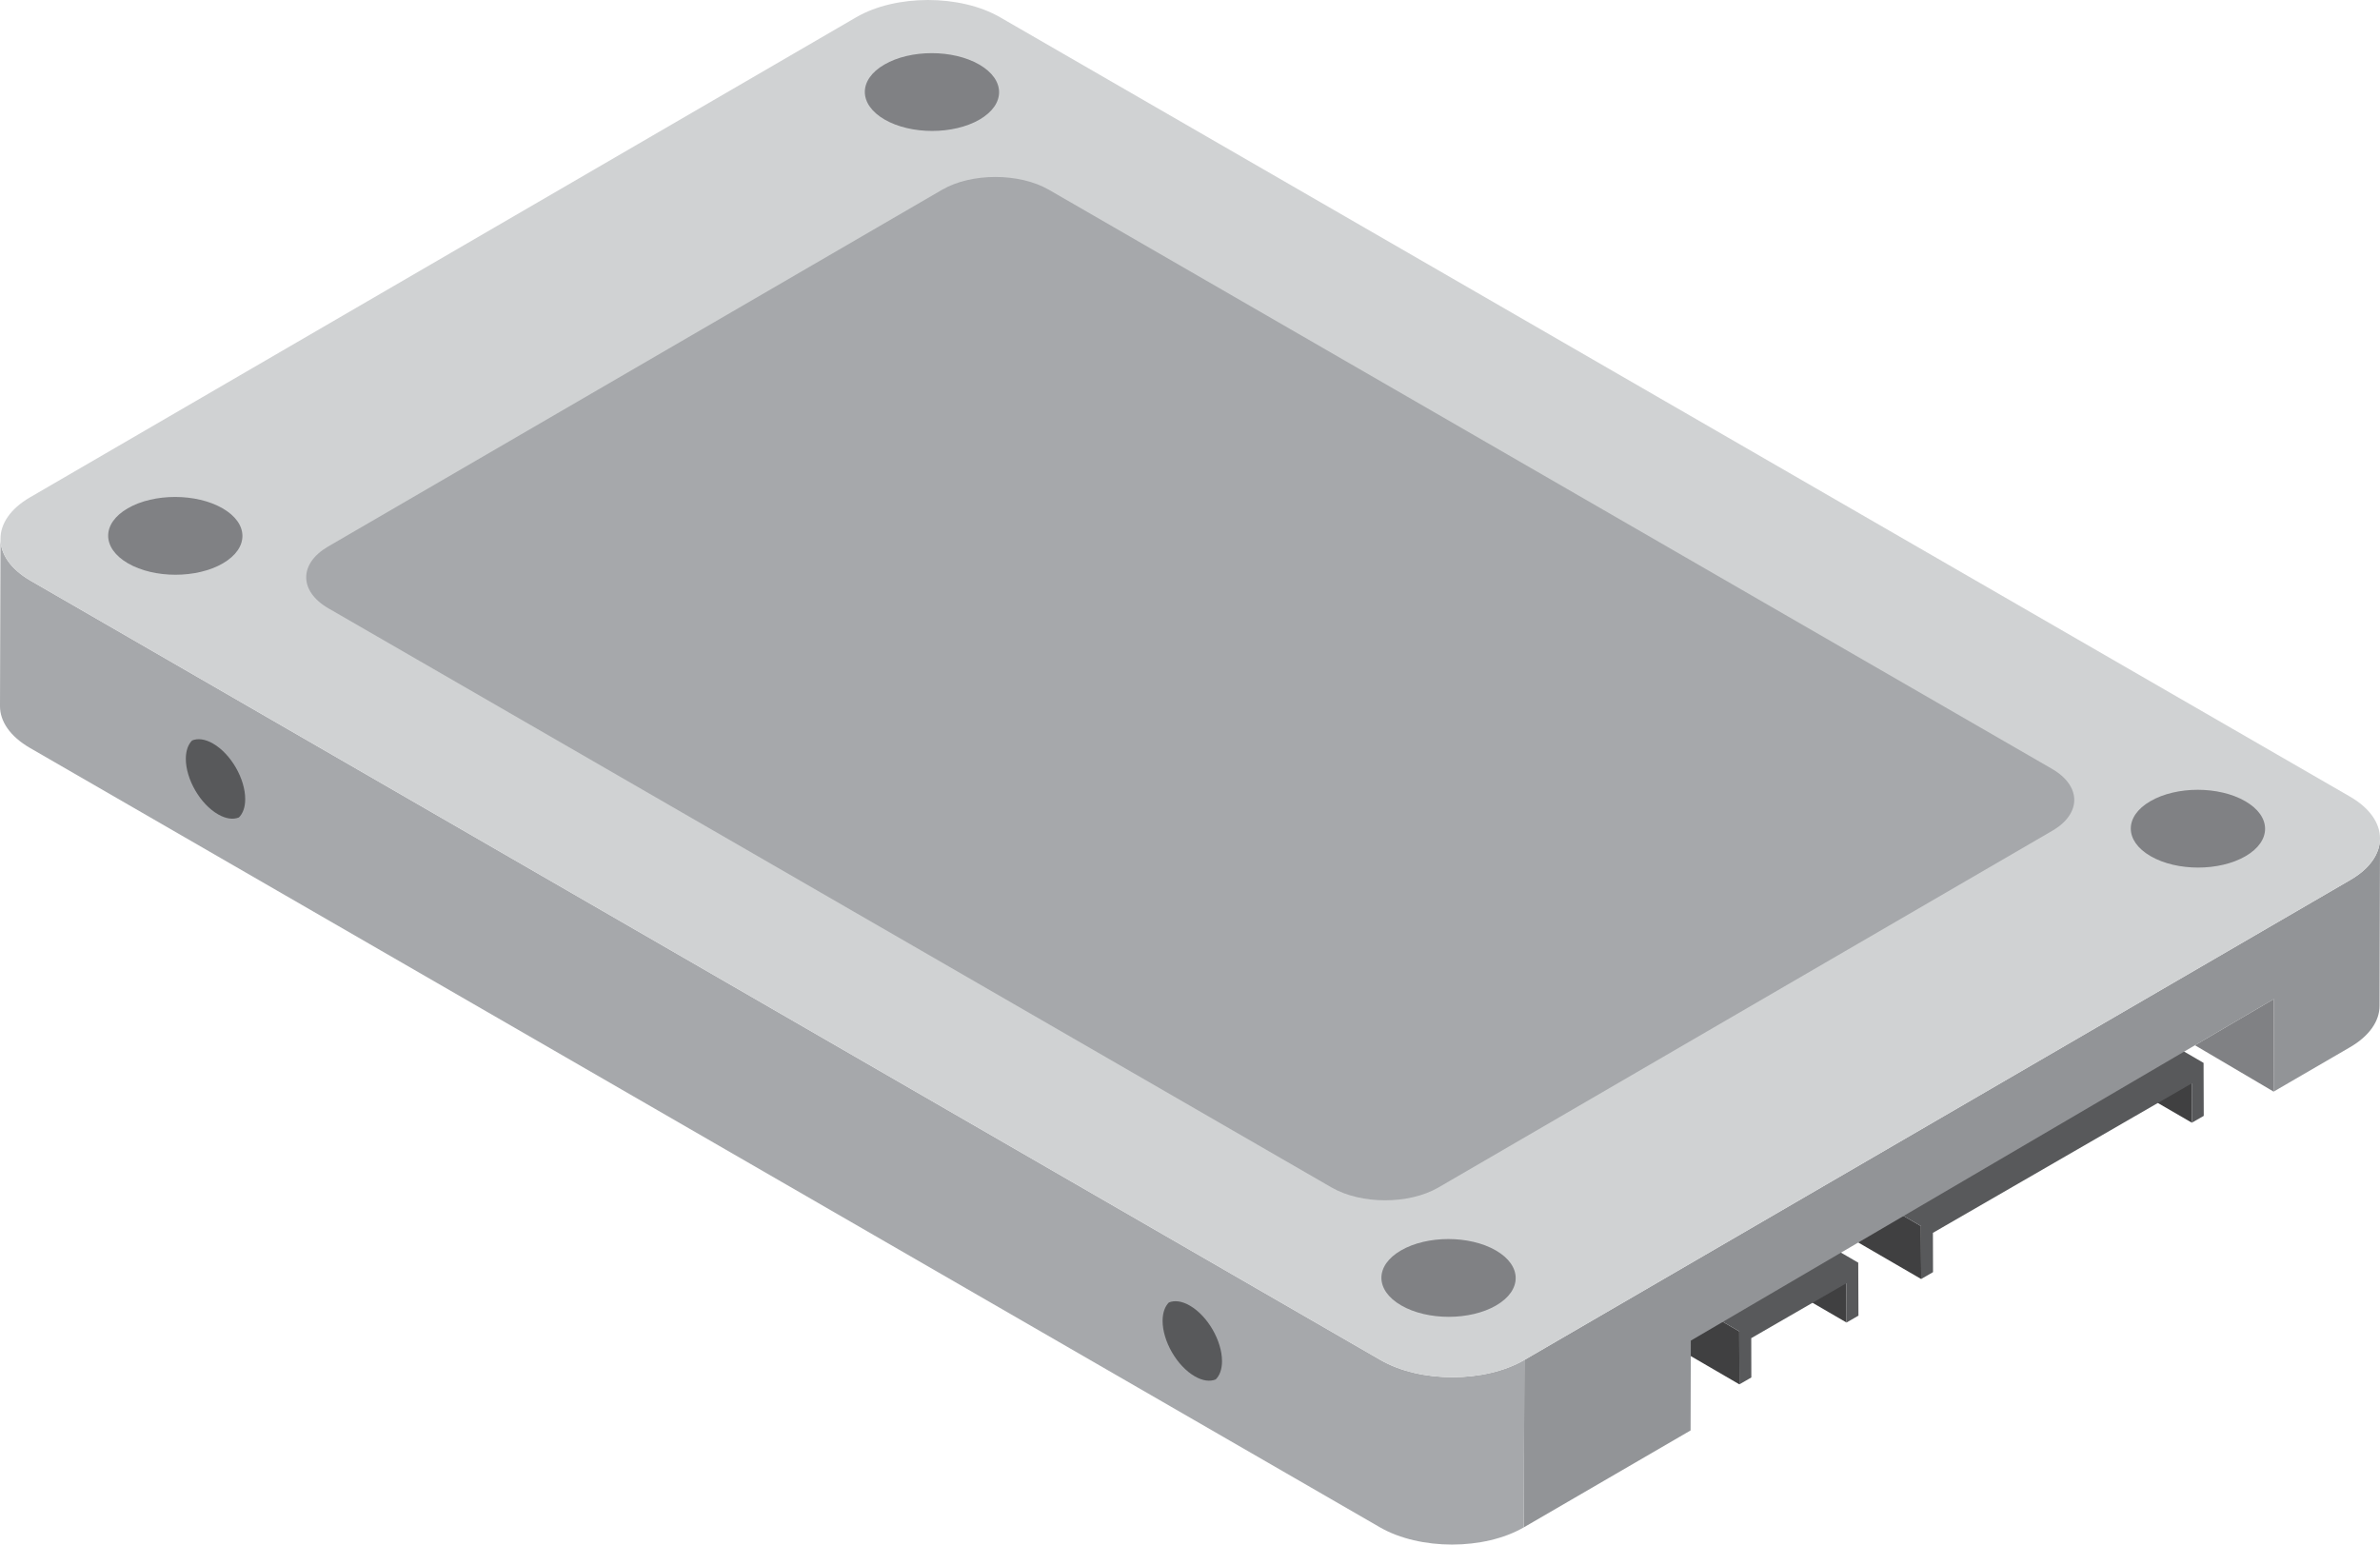 <?xml version="1.0" encoding="utf-8"?>
<!-- Generator: Adobe Illustrator 15.0.0, SVG Export Plug-In . SVG Version: 6.00 Build 0)  -->
<!DOCTYPE svg PUBLIC "-//W3C//DTD SVG 1.1//EN" "http://www.w3.org/Graphics/SVG/1.1/DTD/svg11.dtd">
<svg version="1.1" id="Layer_1" xmlns="http://www.w3.org/2000/svg" xmlns:xlink="http://www.w3.org/1999/xlink" x="0px" y="0px"
	 width="179.209px" height="116.31px" viewBox="0 0 179.209 116.31" enable-background="new 0 0 179.209 116.31"
	 xml:space="preserve">
<g>
	<polygon fill="#404041" points="139.04,99.59 133.917,96.614 133.915,93.653 139.034,96.629 	"/>
</g>
<g>
	<polygon fill="#404041" points="130.971,104.245 125.856,101.27 125.844,97.282 130.961,100.254 	"/>
</g>
<polygon fill="#58595B" points="139.922,95.083 134.805,92.108 125.844,97.282 130.961,100.254 130.971,104.245 131.872,103.727 
	131.866,100.766 139.034,96.629 139.04,99.59 139.938,99.071 "/>
<g>
	<polygon fill="#404041" points="165.042,84.543 159.924,81.571 159.913,78.608 165.034,81.583 	"/>
</g>
<g>
	<polygon fill="#404041" points="144.659,96.313 139.538,93.34 139.528,89.348 144.643,92.325 	"/>
</g>
<polygon fill="#58595B" points="165.924,80.038 160.805,77.063 139.528,89.348 144.643,92.325 144.659,96.313 145.553,95.795 
	145.545,92.836 165.034,81.583 165.042,84.543 165.938,84.028 "/>
<path fill="#929497" d="M176.983,66.258l-62.203,36.152l-0.037,12.602l12.555-7.297l0.018-6.764l43.902-25.721l-0.018,6.971
	l5.75-3.342c1.479-0.859,2.225-1.988,2.225-3.115l0.035-12.6C179.204,64.272,178.463,65.399,176.983,66.258z"/>
<path fill="#A6A8AB" d="M103.946,102.411L2.295,43.724c-0.75-0.436-1.322-0.941-1.699-1.479c-0.375-0.538-0.559-1.109-0.559-1.681
	L0,53.165c-0.006,1.144,0.752,2.287,2.26,3.159l101.649,58.688c3.002,1.73,7.85,1.73,10.834,0l0.037-12.602
	C111.795,104.141,106.948,104.141,103.946,102.411z"/>
<path fill="#D0D2D3" d="M176.95,59.987c3,1.732,3.014,4.541,0.033,6.271l-62.203,36.152c-2.984,1.73-7.832,1.73-10.834,0
	L2.295,43.724c-2.998-1.731-3.012-4.543-0.035-6.273L64.473,1.299c2.977-1.732,7.826-1.732,10.828,0L176.95,59.987z"/>
<path fill="#A6A8AB" d="M154.51,57.896c2.227,1.287,2.238,3.374,0.027,4.661L108.311,89.42c-2.213,1.287-5.816,1.287-8.045,0
	l-75.53-43.608c-2.23-1.285-2.238-3.373-0.027-4.659l46.225-26.862c2.215-1.287,5.816-1.287,8.045-0.001L154.51,57.896z"/>
<polygon fill="#808184" points="171.2,82.202 165.276,78.711 171.217,75.231 "/>
<path fill="#58595B" d="M16.045,55.995c-0.6-0.348-1.152-0.411-1.578-0.238c-0.293,0.292-0.471,0.758-0.475,1.372
	c-0.004,1.54,1.078,3.415,2.42,4.188c0.602,0.35,1.15,0.414,1.578,0.238c0.295-0.293,0.473-0.758,0.473-1.373
	C18.469,58.643,17.385,56.768,16.045,55.995z"/>
<path fill="#808184" d="M73.736,4.861c1.982,1.144,1.992,2.997,0.025,4.142c-1.971,1.143-5.172,1.143-7.15,0
	c-1.98-1.145-1.99-2.999-0.02-4.142C68.557,3.717,71.756,3.717,73.736,4.861z"/>
<path fill="#808184" d="M169.063,60.333c1.982,1.141,1.992,2.996,0.023,4.139c-1.971,1.145-5.17,1.145-7.15,0
	c-1.979-1.143-1.992-2.998-0.02-4.139C163.883,59.187,167.083,59.187,169.063,60.333z"/>
<path fill="#808184" d="M112.635,94.161c1.98,1.143,1.992,2.998,0.023,4.141c-1.969,1.145-5.17,1.145-7.148,0
	c-1.982-1.143-1.992-2.998-0.021-4.141C107.456,93.018,110.655,93.018,112.635,94.161z"/>
<path fill="#808184" d="M16.762,38.28c1.982,1.143,1.99,2.996,0.023,4.141c-1.969,1.144-5.17,1.144-7.148,0
	c-1.98-1.145-1.992-2.999-0.021-4.141C11.582,37.136,14.781,37.136,16.762,38.28z"/>
<path fill="#58595B" d="M89.594,98.317c-0.6-0.35-1.152-0.412-1.58-0.238c-0.291,0.291-0.469,0.758-0.473,1.371
	c-0.004,1.539,1.078,3.414,2.42,4.189c0.602,0.348,1.151,0.412,1.579,0.236c0.295-0.291,0.475-0.756,0.475-1.371
	C92.018,100.965,90.934,99.09,89.594,98.317z"/>
</svg>

